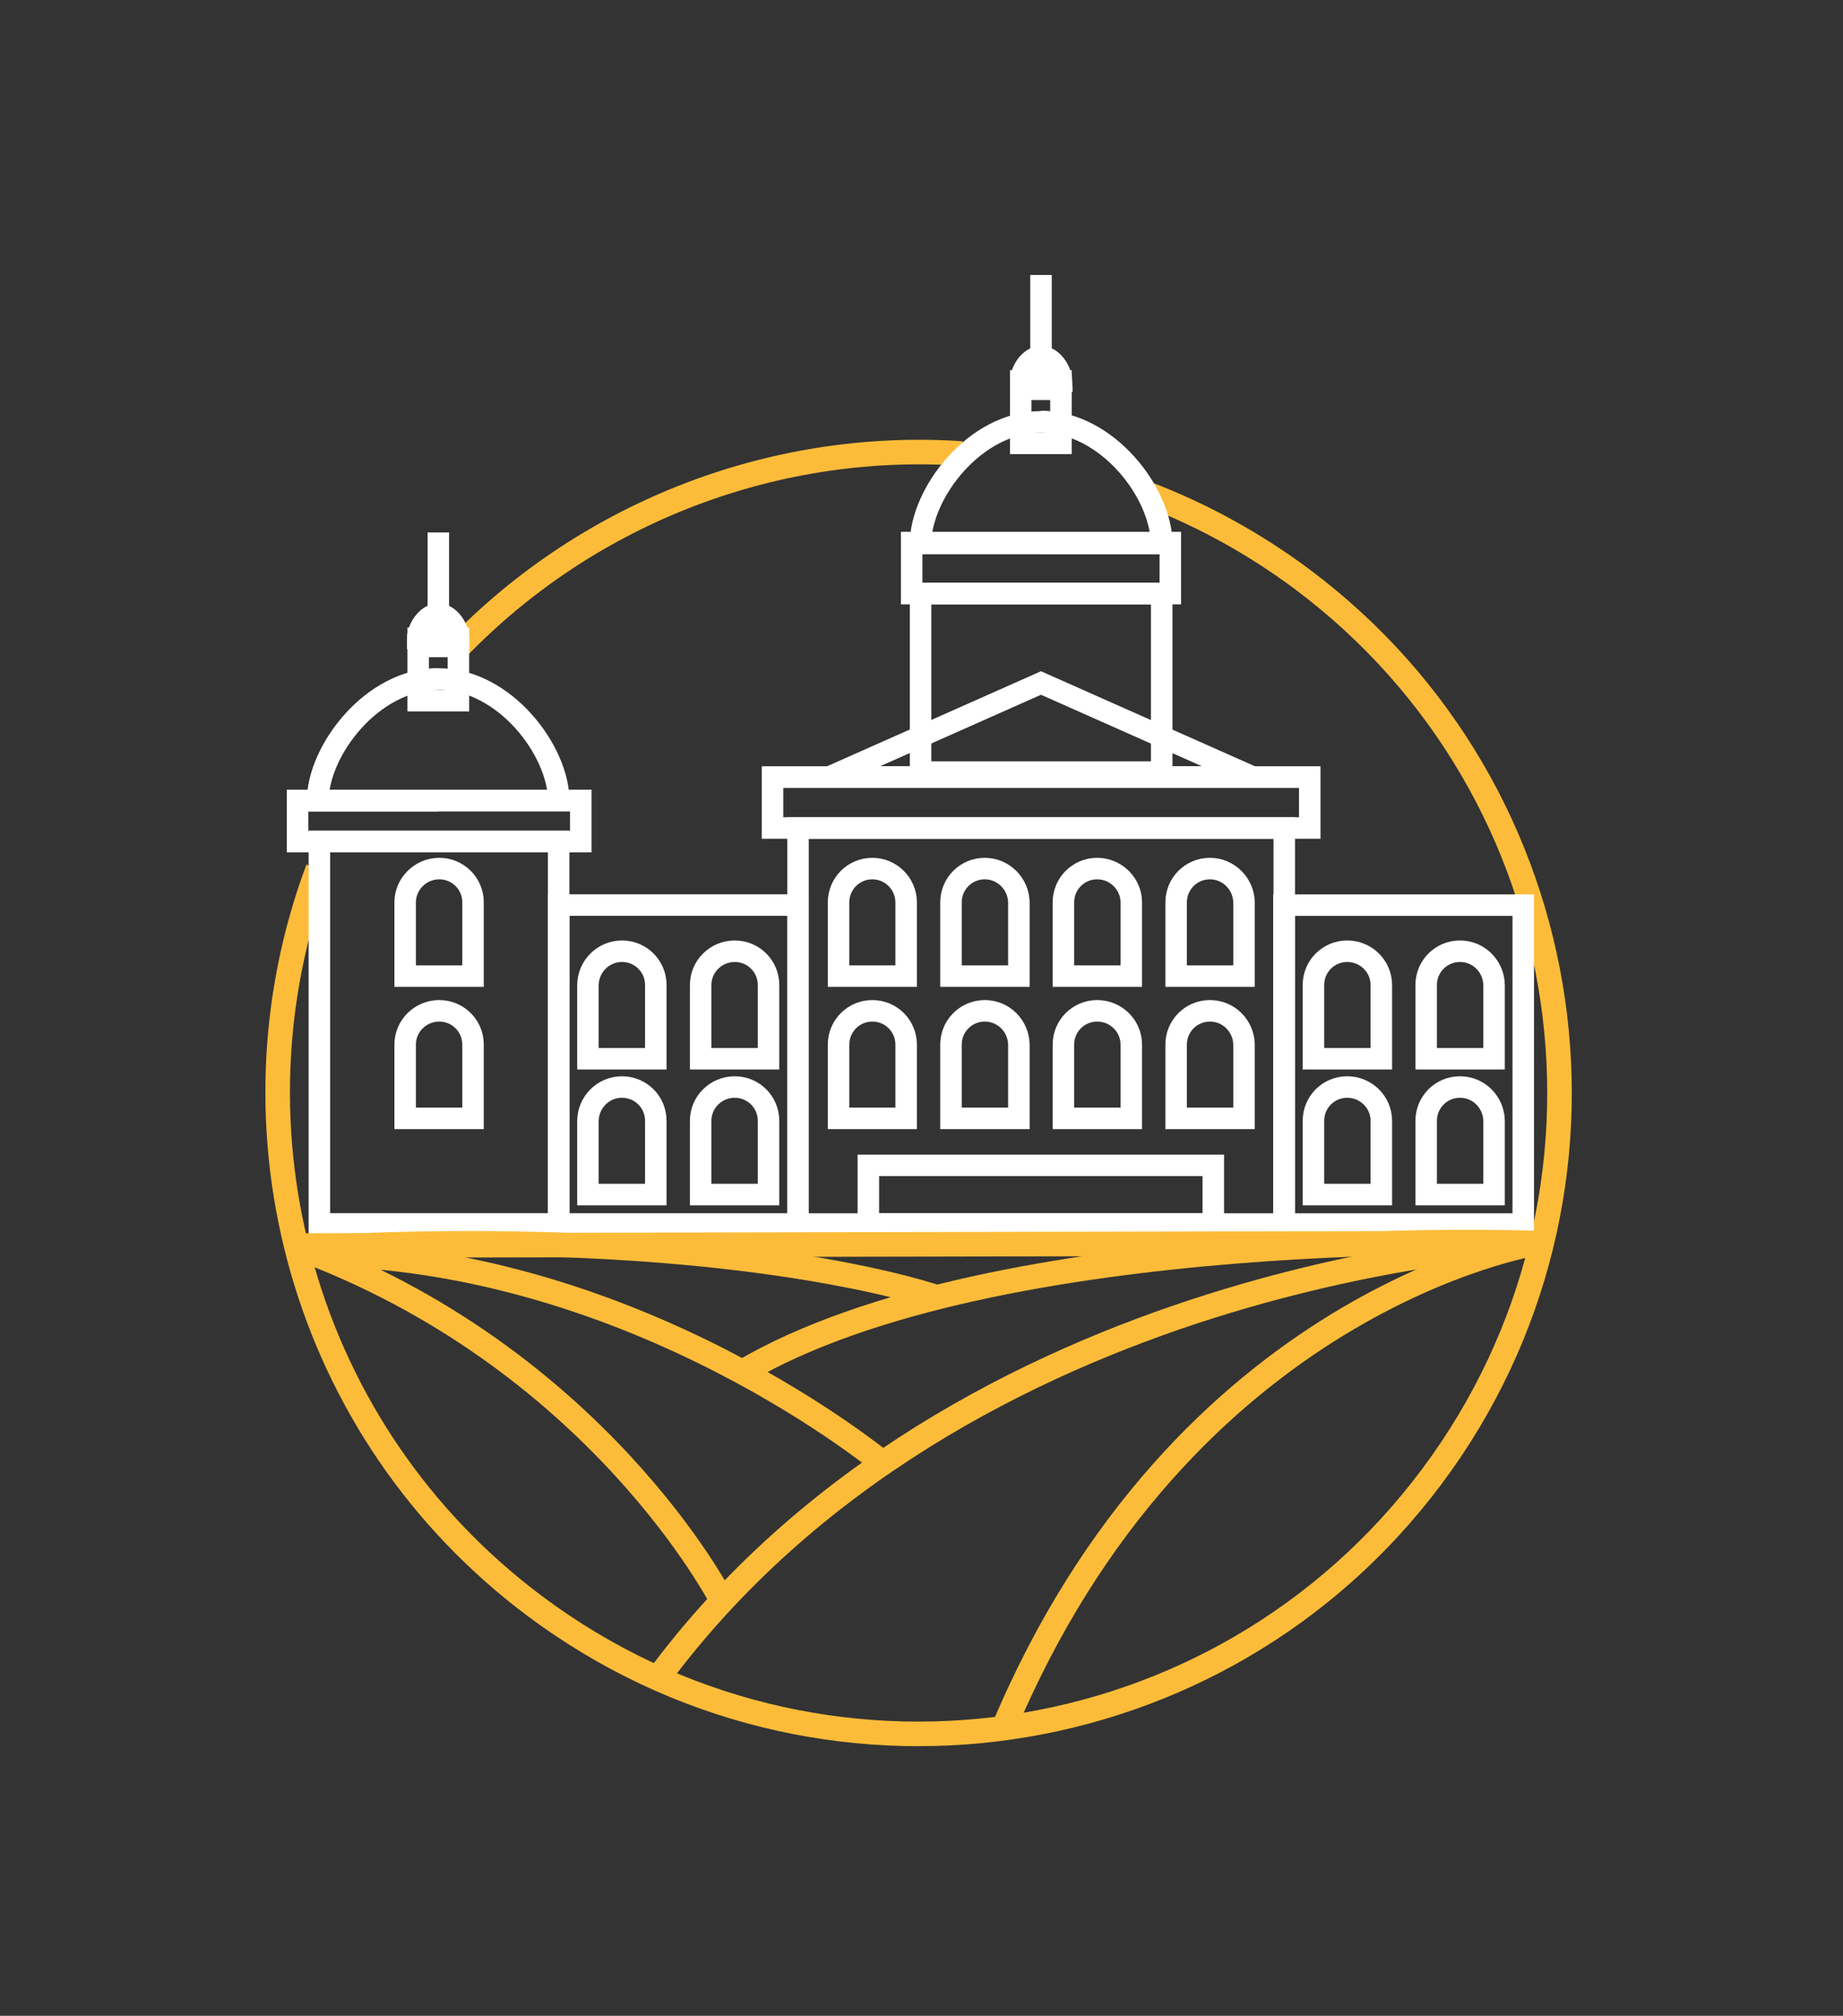 <?xml version="1.0" encoding="utf-8"?>
<!-- Generator: Adobe Illustrator 23.1.1, SVG Export Plug-In . SVG Version: 6.00 Build 0)  -->
<svg version="1.1"
	 id="svg2" xmlns:cc="http://creativecommons.org/ns#" xmlns:dc="http://purl.org/dc/elements/1.1/" xmlns:rdf="http://www.w3.org/1999/02/22-rdf-syntax-ns#" xmlns:svg="http://www.w3.org/2000/svg"
	 xmlns="http://www.w3.org/2000/svg" xmlns:xlink="http://www.w3.org/1999/xlink" x="0px" y="0px" viewBox="0 0 600 656.1"
	 style="enable-background:new 0 0 600 656.1;" xml:space="preserve">
<rect x="0" y="0" width="600" height="656.1" fill="#333333" stroke="none"/>
<style type="text/css">
	.st0{fill:none;stroke:#FCBC39;stroke-width:8;stroke-miterlimit:10;}
	.st1{fill:none;stroke:#FFFFFF;stroke-width:8;stroke-miterlimit:10;}
	.st2{fill:none;stroke:#FFFFFF;stroke-width:7;stroke-miterlimit:10;}
</style>
<g>
	<path class="st0" d="M146.7,213.3c42.6-45.5,103.9-69.9,166.4-65.7"/>
	<path class="st1" d="M134.7,215"/>
	<path class="st0" d="M373.9,160.9c17.4,6.7,34.3,15.9,50,27.6c92.3,69,111.3,199.6,42.3,292s-199.6,111.3-292,42.3
		c-76-56.8-102.3-155.4-70.7-240"/>
	<path class="st0" d="M244.8,153.6"/>
	<g>
		<g>
			<line class="st2" x1="338.9" y1="130.2" x2="338.9" y2="89.5"/>
		</g>
		<g>
			<rect x="332.3" y="124" class="st2" width="13.1" height="20.3"/>
		</g>
		<g>
			<g>
				<path class="st2" d="M338.9,137.3c-21.7,0-39.2,23.5-39.2,39.6h78.5C378.2,160.7,360.6,137.3,338.9,137.3z"/>
			</g>
			<g>
				<path class="st2" d="M338.9,137.2c21.7,0,39.2,23.5,39.2,39.6h-39.2"/>
			</g>
		</g>
		<g>
			<g>
				<path class="st2" d="M338.9,116.1c-3.7,0-6.6,4.7-6.6,7.9h13.3C345.5,120.8,342.6,116.1,338.9,116.1z"/>
			</g>
			<g>
				<path class="st2" d="M338.9,116.1c3.7,0,6.6,4.7,6.6,7.9h-6.6"/>
			</g>
		</g>
		<g>
			<rect x="299.7" y="193.2" class="st2" width="78.5" height="58.1"/>
		</g>
		<g>
			<rect x="259.8" y="269.5" class="st2" width="158.3" height="128.9"/>
		</g>
		<g>
			<rect x="251.5" y="252.9" class="st2" width="174.9" height="16.6"/>
		</g>
		<g>
			<rect x="296.8" y="176.6" class="st2" width="84.2" height="16.6"/>
		</g>
		<g>
			<polygon class="st2" points="270,252.9 338.9,222.3 407.8,252.9 			"/>
		</g>
		<g>
			<rect x="282.7" y="379.3" class="st2" width="112.3" height="19.1"/>
		</g>
		<g>
			<g>
				<path class="st2" d="M284,282.7c-6.1,0-11,4.9-11,11v24H295v-24C295,287.7,290.1,282.7,284,282.7z"/>
			</g>
			<g>
				<path class="st2" d="M320.6,282.7c-6.1,0-11,4.9-11,11v24h22.1v-24C331.6,287.7,326.7,282.7,320.6,282.7z"/>
			</g>
			<g>
				<path class="st2" d="M357.2,282.7c-6.1,0-11,4.9-11,11v24h22.1v-24C368.3,287.7,363.3,282.7,357.2,282.7z"/>
			</g>
			<g>
				<path class="st2" d="M393.9,282.7c-6.1,0-11,4.9-11,11v24h22.1v-24C404.9,287.7,400,282.7,393.9,282.7z"/>
			</g>
		</g>
		<g>
			<g>
				<path class="st2" d="M284,329c-6.1,0-11,4.9-11,11v24H295v-24C295,333.9,290.1,329,284,329z"/>
			</g>
			<g>
				<path class="st2" d="M320.6,329c-6.1,0-11,4.9-11,11v24h22.1v-24C331.6,333.9,326.7,329,320.6,329z"/>
			</g>
			<g>
				<path class="st2" d="M357.2,329c-6.1,0-11,4.9-11,11v24h22.1v-24C368.3,333.9,363.3,329,357.2,329z"/>
			</g>
			<g>
				<path class="st2" d="M393.9,329c-6.1,0-11,4.9-11,11v24h22.1v-24C404.9,333.9,400,329,393.9,329z"/>
			</g>
		</g>
	</g>
	<g>
		<g>
			<rect x="418" y="294.6" class="st2" width="77.9" height="103.8"/>
		</g>
		<g>
			<g>
				<path class="st2" d="M438.6,309.6c-6.1,0-11,4.9-11,11v24h22.1v-24C449.7,314.5,444.7,309.6,438.6,309.6z"/>
			</g>
			<g>
				<path class="st2" d="M475.3,309.6c-6.1,0-11,4.9-11,11v24h22.1v-24C486.3,314.5,481.4,309.6,475.3,309.6z"/>
			</g>
		</g>
		<g>
			<g>
				<path class="st2" d="M438.6,353.8c-6.1,0-11,4.9-11,11v24h22.1v-24C449.7,358.7,444.7,353.8,438.6,353.8z"/>
			</g>
			<g>
				<path class="st2" d="M475.3,353.8c-6.1,0-11,4.9-11,11v24h22.1v-24C486.3,358.7,481.4,353.8,475.3,353.8z"/>
			</g>
		</g>
	</g>
	<g>
		<g>
			<g>
				
					<rect x="96.9" y="260.6" transform="matrix(-1 -1.224647e-16 1.224647e-16 -1 285.974 534.524)" class="st2" width="92.2" height="13.4"/>
			</g>
			<g>
				
					<rect x="104.1" y="274" transform="matrix(-1 -1.224647e-16 1.224647e-16 -1 285.974 672.368)" class="st2" width="77.9" height="124.5"/>
			</g>
			<g>
				<path class="st2" d="M143,282.7c6.1,0,11,4.9,11,11v24h-22.1v-24C131.9,287.7,136.9,282.7,143,282.7z"/>
			</g>
			<g>
				<path class="st2" d="M143,329c6.1,0,11,4.9,11,11v24h-22.1v-24C131.9,333.9,136.9,329,143,329z"/>
			</g>
		</g>
		<g>
			<g>
				<line class="st2" x1="142.7" y1="213.9" x2="142.7" y2="173.3"/>
			</g>
			<g>
				
					<rect x="136.1" y="207.8" transform="matrix(-1 -1.224647e-16 1.224647e-16 -1 285.339 435.846)" class="st2" width="13.1" height="20.3"/>
			</g>
			<g>
				<g>
					<path class="st2" d="M142.7,221c21.7,0,39.2,23.5,39.2,39.6h-78.5C103.4,244.5,121,221,142.7,221z"/>
				</g>
				<g>
					<path class="st2" d="M142.7,221c-21.7,0-39.2,23.5-39.2,39.6h39.2"/>
				</g>
			</g>
			<g>
				<g>
					<path class="st2" d="M142.7,199.9c3.7,0,6.6,4.7,6.6,7.9H136C136,204.6,139,199.9,142.7,199.9z"/>
				</g>
				<g>
					<path class="st2" d="M142.7,199.9c-3.7,0-6.6,4.7-6.6,7.9h6.6"/>
				</g>
			</g>
		</g>
		<g>
			<g>
				
					<rect x="181.9" y="294.6" transform="matrix(-1 -1.224647e-16 1.224647e-16 -1 441.687 692.979)" class="st2" width="77.9" height="103.8"/>
			</g>
			<g>
				<g>
					<path class="st2" d="M239.2,309.6c6.1,0,11,4.9,11,11v24h-22.1v-24C228.1,314.5,233.1,309.6,239.2,309.6z"/>
				</g>
				<g>
					<path class="st2" d="M202.5,309.6c6.1,0,11,4.9,11,11v24h-22.1v-24C191.5,314.5,196.4,309.6,202.5,309.6z"/>
				</g>
			</g>
			<g>
				<g>
					<path class="st2" d="M239.2,353.8c6.1,0,11,4.9,11,11v24h-22.1v-24C228.1,358.7,233.1,353.8,239.2,353.8z"/>
				</g>
				<g>
					<path class="st2" d="M202.5,353.8c6.1,0,11,4.9,11,11v24h-22.1v-24C191.5,358.7,196.4,353.8,202.5,353.8z"/>
				</g>
			</g>
		</g>
	</g>
	<path class="st0" d="M500.3,404.6c0,0-115.3,18.1-174,158.9"/>
	<path class="st0" d="M500.3,404.6c0,0-187.3,7.2-286.7,142.4"/>
	<path class="st0" d="M235.1,521c0,0-40.7-79.7-140-115.6"/>
	<path class="st0" d="M288.6,477.2c0,0-81.1-68.2-186.7-69.1"/>
	<path class="st0" d="M305.4,422.4c0,0-68.2-24.3-209.3-16"/>
	<path class="st0" d="M94.9,405.4l405.4-0.8c0,0-176.1-6.8-258.7,42"/>
</g>
</svg>
